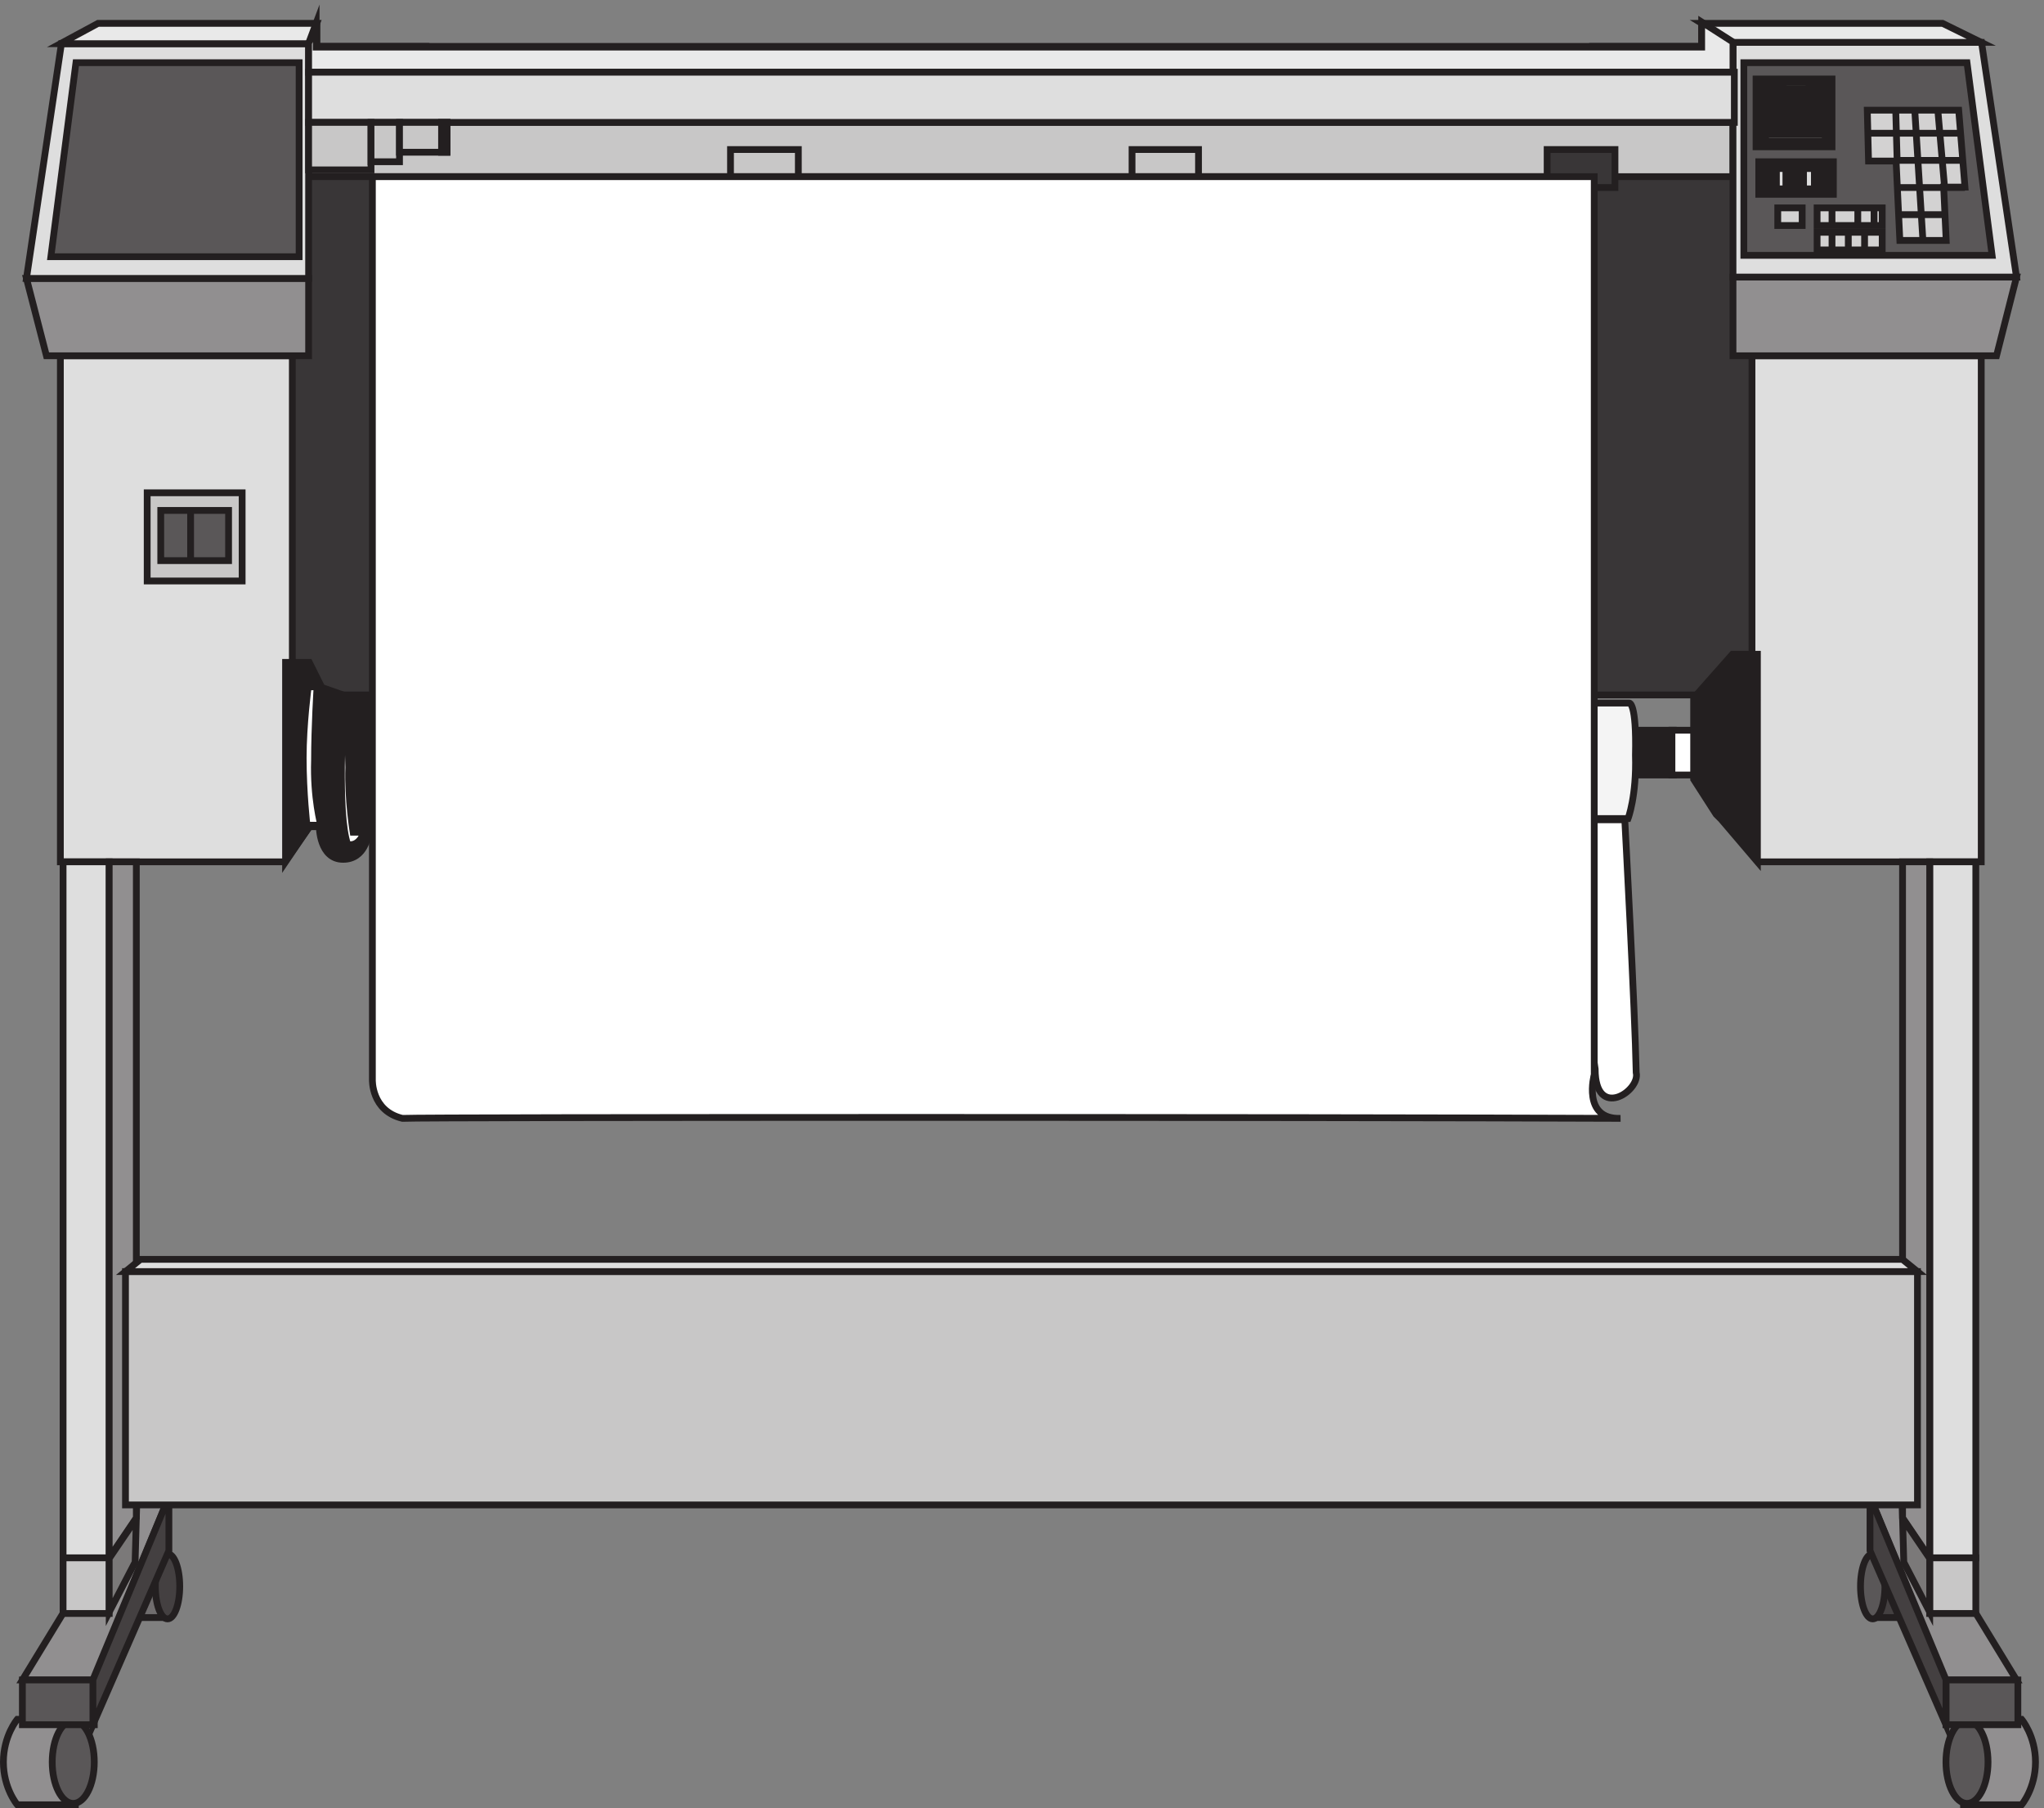<svg xmlns="http://www.w3.org/2000/svg" xml:space="preserve" width="300.6" height="265.875"><rect width="100%" height="100%" fill="#808080" stroke="none"/><path d="M1796.19 1092.66s11.34-211.793 12.6-279.414c5.04-20.414-45.36-53.586-45.36 3.828-12.6 76.551-12.6 275.586-12.6 275.586h45.36" style="fill:#fff;fill-opacity:1;fill-rule:evenodd;stroke:none" transform="matrix(.133 0 0 -.133 .056 265.864)"/><path d="M1796.19 1092.66s11.34-211.793 12.6-279.414c5.04-20.414-45.36-53.586-45.36 3.828-12.6 76.551-12.6 275.586-12.6 275.586z" style="fill:none;stroke:#231f20;stroke-width:7.5;stroke-linecap:butt;stroke-linejoin:miter;stroke-miterlimit:10;stroke-dasharray:none;stroke-opacity:1" transform="matrix(.133 0 0 -.133 .056 265.864)"/><path d="M340.832 1863.66v-91.76s4.156 21.91 16.625 21.91c27.703 0 1533.443 1.37 1537.593 0 18.01 2.74 20.78-24.65 20.78-24.65v94.5H340.832" style="fill:#c8c7c7;fill-opacity:1;fill-rule:evenodd;stroke:none" transform="matrix(.133 0 0 -.133 .056 265.864)"/><path d="M340.832 1863.66v-91.76s4.156 21.91 16.625 21.91c27.703 0 1533.443 1.37 1537.593 0 18.01 2.74 20.78-24.65 20.78-24.65v94.5z" style="fill:none;stroke:#231f20;stroke-width:7.5;stroke-linecap:butt;stroke-linejoin:miter;stroke-miterlimit:10;stroke-dasharray:none;stroke-opacity:1" transform="matrix(.133 0 0 -.133 .056 265.864)"/><path d="M2170.73 98.164h64.24s15.36-18.066 15.36-47.25c0-29.183-15.36-47.25-15.36-47.25h-64.24l-1.4 94.5" style="fill:#918f90;fill-opacity:1;fill-rule:evenodd;stroke:none" transform="matrix(.133 0 0 -.133 .056 265.864)"/><path d="M2170.73 98.164h64.24s15.36-18.066 15.36-47.25c0-29.183-15.36-47.25-15.36-47.25h-64.24l-1.4 94.5z" style="fill:none;stroke:#231f20;stroke-width:7.5;stroke-linecap:butt;stroke-linejoin:miter;stroke-miterlimit:10;stroke-dasharray:none;stroke-opacity:1" transform="matrix(.133 0 0 -.133 .056 265.864)"/><path d="M2197.83 50.914c0-25.27-10.41-45.75-23.25-45.75s-23.25 20.48-23.25 45.75c0 25.266 10.41 45.75 23.25 45.75s23.25-20.484 23.25-45.75" style="fill:#5a5758;fill-opacity:1;fill-rule:evenodd;stroke:none" transform="matrix(.133 0 0 -.133 .056 265.864)"/><path d="M2197.83 50.914c0-25.27-10.41-45.75-23.25-45.75s-23.25 20.48-23.25 45.75c0 25.266 10.41 45.75 23.25 45.75s23.25-20.484 23.25-45.75z" style="fill:none;stroke:#231f20;stroke-width:7.5;stroke-linecap:butt;stroke-linejoin:miter;stroke-miterlimit:10;stroke-dasharray:none;stroke-opacity:1" transform="matrix(.133 0 0 -.133 .056 265.864)"/><path d="M2068.83 210.664h34.5v45h-34.5l1.38-45" style="fill:#444041;fill-opacity:1;fill-rule:evenodd;stroke:none" transform="matrix(.133 0 0 -.133 .056 265.864)"/><path d="M2068.83 210.664h34.5v45h-34.5l1.38-45z" style="fill:none;stroke:#231f20;stroke-width:7.5;stroke-linecap:butt;stroke-linejoin:miter;stroke-miterlimit:10;stroke-dasharray:none;stroke-opacity:1" transform="matrix(.133 0 0 -.133 .056 265.864)"/><path d="M2083.83 245.164c0-19.883-6.04-36-13.5-36-7.45 0-13.5 16.117-13.5 36s6.05 36 13.5 36c7.46 0 13.5-16.117 13.5-36" style="fill:#5a5758;fill-opacity:1;fill-rule:evenodd;stroke:none" transform="matrix(.133 0 0 -.133 .056 265.864)"/><path d="M2083.83 245.164c0-19.883-6.04-36-13.5-36-7.45 0-13.5 16.117-13.5 36s6.05 36 13.5 36c7.46 0 13.5-16.117 13.5-36z" style="fill:none;stroke:#231f20;stroke-width:7.5;stroke-linecap:butt;stroke-linejoin:miter;stroke-miterlimit:10;stroke-dasharray:none;stroke-opacity:1" transform="matrix(.133 0 0 -.133 .056 265.864)"/><path d="m2183.64 216.559 45.69-74.895h-78.92l-83.08 202.5h48.46l67.85-127.605" style="fill:#918f90;fill-opacity:1;fill-rule:evenodd;stroke:none" transform="matrix(.133 0 0 -.133 .056 265.864)"/><path d="m2183.64 216.559 45.69-74.895h-78.92l-83.08 202.5h48.46z" style="fill:none;stroke:#231f20;stroke-width:7.5;stroke-linecap:butt;stroke-linejoin:miter;stroke-miterlimit:10;stroke-dasharray:none;stroke-opacity:1" transform="matrix(.133 0 0 -.133 .056 265.864)"/><path d="M184.832 210.664h-34.5v45h34.5l-1.379-45" style="fill:#706d6e;fill-opacity:1;fill-rule:evenodd;stroke:none" transform="matrix(.133 0 0 -.133 .056 265.864)"/><path d="M184.832 210.664h-34.5v45h34.5l-1.379-45z" style="fill:none;stroke:#231f20;stroke-width:7.5;stroke-linecap:butt;stroke-linejoin:miter;stroke-miterlimit:10;stroke-dasharray:none;stroke-opacity:1" transform="matrix(.133 0 0 -.133 .056 265.864)"/><path d="M198.332 245.164c0-19.883-6.043-36-13.5-36-7.453 0-13.5 16.117-13.5 36s6.047 36 13.5 36c7.457 0 13.5-16.117 13.5-36" style="fill:#444041;fill-opacity:1;fill-rule:evenodd;stroke:none" transform="matrix(.133 0 0 -.133 .056 265.864)"/><path d="M198.332 245.164c0-19.883-6.043-36-13.5-36-7.453 0-13.5 16.117-13.5 36s6.047 36 13.5 36c7.457 0 13.5-16.117 13.5-36z" style="fill:none;stroke:#231f20;stroke-width:7.5;stroke-linecap:butt;stroke-linejoin:miter;stroke-miterlimit:10;stroke-dasharray:none;stroke-opacity:1" transform="matrix(.133 0 0 -.133 .056 265.864)"/><path d="M82.938 98.164H18.695S3.332 80.098 3.332 50.914c0-29.183 15.363-47.25 15.363-47.25h64.243l1.394 94.5" style="fill:#918f90;fill-opacity:1;fill-rule:evenodd;stroke:none" transform="matrix(.133 0 0 -.133 .056 265.864)"/><path d="M82.938 98.164H18.695S3.332 80.098 3.332 50.914c0-29.183 15.363-47.25 15.363-47.25h64.243l1.394 94.5Z" style="fill:none;stroke:#231f20;stroke-width:7.5;stroke-linecap:butt;stroke-linejoin:miter;stroke-miterlimit:10;stroke-dasharray:none;stroke-opacity:1" transform="matrix(.133 0 0 -.133 .056 265.864)"/><path d="M103.832 50.914c0-25.27-10.406-45.75-23.25-45.75-12.84 0-23.25 20.48-23.25 45.75 0 25.266 10.41 45.75 23.25 45.75 12.844 0 23.25-20.484 23.25-45.75" style="fill:#5a5758;fill-opacity:1;fill-rule:evenodd;stroke:none" transform="matrix(.133 0 0 -.133 .056 265.864)"/><path d="M103.832 50.914c0-25.27-10.406-45.75-23.25-45.75-12.84 0-23.25 20.48-23.25 45.75 0 25.266 10.41 45.75 23.25 45.75 12.844 0 23.25-20.484 23.25-45.75z" style="fill:none;stroke:#231f20;stroke-width:7.5;stroke-linecap:butt;stroke-linejoin:miter;stroke-miterlimit:10;stroke-dasharray:none;stroke-opacity:1" transform="matrix(.133 0 0 -.133 .056 265.864)"/><path d="m70.027 216.559-45.695-74.895h78.926l83.074 202.5h-48.461L70.027 216.559" style="fill:#918f90;fill-opacity:1;fill-rule:evenodd;stroke:none" transform="matrix(.133 0 0 -.133 .056 265.864)"/><path d="m70.027 216.559-45.695-74.895h78.926l83.074 202.5h-48.461z" style="fill:none;stroke:#231f20;stroke-width:7.5;stroke-linecap:butt;stroke-linejoin:miter;stroke-miterlimit:10;stroke-dasharray:none;stroke-opacity:1" transform="matrix(.133 0 0 -.133 .056 265.864)"/><path d="M2190.33 1046.16h-246.91l-27.59 33.24v526.26h274.5v-559.5" style="fill:#dedede;fill-opacity:1;fill-rule:evenodd;stroke:none" transform="matrix(.133 0 0 -.133 .056 265.864)"/><path d="M2190.33 1046.16h-246.91l-27.59 33.24v526.26h274.5z" style="fill:none;stroke:#231f20;stroke-width:7.5;stroke-linecap:butt;stroke-linejoin:miter;stroke-miterlimit:10;stroke-dasharray:none;stroke-opacity:1" transform="matrix(.133 0 0 -.133 .056 265.864)"/><path d="M66.332 1046.16h248.16l26.34 37.39v522.11h-274.5v-559.5" style="fill:#dedede;fill-opacity:1;fill-rule:evenodd;stroke:none" transform="matrix(.133 0 0 -.133 .056 265.864)"/><path d="M66.332 1046.16h248.16l26.34 37.39v522.11h-274.5z" style="fill:none;stroke:#231f20;stroke-width:7.5;stroke-linecap:butt;stroke-linejoin:miter;stroke-miterlimit:10;stroke-dasharray:none;stroke-opacity:1" transform="matrix(.133 0 0 -.133 .056 265.864)"/><path d="M322.832 1803.66H1936.83v-573H322.832v573" style="fill:#393637;fill-opacity:1;fill-rule:evenodd;stroke:none" transform="matrix(.133 0 0 -.133 .056 265.864)"/><path d="M322.832 1803.66H1936.83v-573H322.832Z" style="fill:none;stroke:#231f20;stroke-width:7.5;stroke-linecap:butt;stroke-linejoin:miter;stroke-miterlimit:10;stroke-dasharray:none;stroke-opacity:1" transform="matrix(.133 0 0 -.133 .056 265.864)"/><path d="M1750.83 1221.66h50.34s8.16 1.37 6.8-57.64c1.36-45.29-8.16-69.99-8.16-69.99h-48.98v127.63" style="fill:#f4f4f4;fill-opacity:1;fill-rule:evenodd;stroke:none" transform="matrix(.133 0 0 -.133 .056 265.864)"/><path d="M1750.83 1221.66h50.34s8.16 1.37 6.8-57.64c1.36-45.29-8.16-69.99-8.16-69.99h-48.98z" style="fill:none;stroke:#231f20;stroke-width:7.5;stroke-linecap:butt;stroke-linejoin:miter;stroke-miterlimit:10;stroke-dasharray:none;stroke-opacity:1" transform="matrix(.133 0 0 -.133 .056 265.864)"/><path d="M340.832 1605.66v85.5h-312l22.09-85.5h289.91" style="fill:#918f90;fill-opacity:1;fill-rule:evenodd;stroke:none" transform="matrix(.133 0 0 -.133 .056 265.864)"/><path d="M340.832 1605.66v85.5h-312l22.09-85.5z" style="fill:none;stroke:#231f20;stroke-width:7.5;stroke-linecap:butt;stroke-linejoin:miter;stroke-miterlimit:10;stroke-dasharray:none;stroke-opacity:1" transform="matrix(.133 0 0 -.133 .056 265.864)"/><path d="m28.832 1691.16 38.656 259.5h273.344v-259.5h-312" style="fill:#dedede;fill-opacity:1;fill-rule:evenodd;stroke:none" transform="matrix(.133 0 0 -.133 .056 265.864)"/><path d="m28.832 1691.16 38.656 259.5h273.344v-259.5z" style="fill:none;stroke:#231f20;stroke-width:7.5;stroke-linecap:butt;stroke-linejoin:miter;stroke-miterlimit:10;stroke-dasharray:none;stroke-opacity:1" transform="matrix(.133 0 0 -.133 .056 265.864)"/><path d="m66.332 1950.66 41.691 22.5h241.809l-8.336-22.5H66.332" style="fill:#e9e9e9;fill-opacity:1;fill-rule:evenodd;stroke:none" transform="matrix(.133 0 0 -.133 .056 265.864)"/><path d="m66.332 1950.66 41.691 22.5h241.809l-8.336-22.5z" style="fill:none;stroke:#231f20;stroke-width:7.5;stroke-linecap:butt;stroke-linejoin:miter;stroke-miterlimit:10;stroke-dasharray:none;stroke-opacity:1" transform="matrix(.133 0 0 -.133 .056 265.864)"/><path d="M83.563 1929.66h246.769v-214.5h-274.5l27.73 214.5" style="fill:#5a5758;fill-opacity:1;fill-rule:evenodd;stroke:none" transform="matrix(.133 0 0 -.133 .056 265.864)"/><path d="M83.563 1929.66h246.769v-214.5h-274.5z" style="fill:none;stroke:#231f20;stroke-width:7.5;stroke-linecap:butt;stroke-linejoin:miter;stroke-miterlimit:10;stroke-dasharray:none;stroke-opacity:1" transform="matrix(.133 0 0 -.133 .056 265.864)"/><path d="M1915.83 1605.66v87h313.5l-22.1-87h-291.4" style="fill:#918f90;fill-opacity:1;fill-rule:evenodd;stroke:none" transform="matrix(.133 0 0 -.133 .056 265.864)"/><path d="M1915.83 1605.66v87h313.5l-22.1-87z" style="fill:none;stroke:#231f20;stroke-width:7.5;stroke-linecap:butt;stroke-linejoin:miter;stroke-miterlimit:10;stroke-dasharray:none;stroke-opacity:1" transform="matrix(.133 0 0 -.133 .056 265.864)"/><path d="m2229.33 1692.66-38.67 259.5h-274.83v-259.5h313.5" style="fill:#dedede;fill-opacity:1;fill-rule:evenodd;stroke:none" transform="matrix(.133 0 0 -.133 .056 265.864)"/><path d="m2229.33 1692.66-38.67 259.5h-274.83v-259.5z" style="fill:none;stroke:#231f20;stroke-width:7.5;stroke-linecap:butt;stroke-linejoin:miter;stroke-miterlimit:10;stroke-dasharray:none;stroke-opacity:1" transform="matrix(.133 0 0 -.133 .056 265.864)"/><path d="M2174.6 1929.66h-246.77v-213h274.5l-27.73 213" style="fill:#5a5758;fill-opacity:1;fill-rule:evenodd;stroke:none" transform="matrix(.133 0 0 -.133 .056 265.864)"/><path d="M2174.6 1929.66h-246.77v-213h274.5z" style="fill:none;stroke:#231f20;stroke-width:7.5;stroke-linecap:butt;stroke-linejoin:miter;stroke-miterlimit:10;stroke-dasharray:none;stroke-opacity:1" transform="matrix(.133 0 0 -.133 .056 265.864)"/><path d="M162.332 1454.16h105v-97.5h-105v97.5" style="fill:#c8c7c7;fill-opacity:1;fill-rule:evenodd;stroke:none" transform="matrix(.133 0 0 -.133 .056 265.864)"/><path d="M162.332 1454.16h105v-97.5h-105z" style="fill:none;stroke:#231f20;stroke-width:7.5;stroke-linecap:butt;stroke-linejoin:miter;stroke-miterlimit:10;stroke-dasharray:none;stroke-opacity:1" transform="matrix(.133 0 0 -.133 .056 265.864)"/><path d="M177.332 1434.66h75v-55.5h-75v55.5" style="fill:#5a5758;fill-opacity:1;fill-rule:evenodd;stroke:none" transform="matrix(.133 0 0 -.133 .056 265.864)"/><path d="M177.332 1434.66h75v-55.5h-75zm33 0v-55.5" style="fill:none;stroke:#231f20;stroke-width:7.5;stroke-linecap:butt;stroke-linejoin:miter;stroke-miterlimit:10;stroke-dasharray:none;stroke-opacity:1" transform="matrix(.133 0 0 -.133 .056 265.864)"/><path d="m2064.33 1877.16 1.38-56.23h30.47l4.15-87.77h51.23l-2.77 58.97h23.54l-6.92 85.03h-101.08" style="fill:#d3d2d2;fill-opacity:1;fill-rule:evenodd;stroke:none" transform="matrix(.133 0 0 -.133 .056 265.864)"/><path d="m2064.33 1877.16 1.38-56.23h30.47l4.15-87.77h51.23l-2.77 58.97h23.54l-6.92 85.03zm33-85.5h75m-75 30h72m-72 0h72m-105 30h103.5m-69-90h52.5m-54 30h72m-72 30-1.5 54m21 1.5 9-144m16.5 144 7.5-85.5" style="fill:none;stroke:#231f20;stroke-width:7.5;stroke-linecap:butt;stroke-linejoin:miter;stroke-miterlimit:10;stroke-dasharray:none;stroke-opacity:1" transform="matrix(.133 0 0 -.133 .056 265.864)"/><path d="M2008.83 1742.16h72v-19.5h-72v19.5" style="fill:#d3d2d2;fill-opacity:1;fill-rule:evenodd;stroke:none" transform="matrix(.133 0 0 -.133 .056 265.864)"/><path d="M2008.83 1742.16h72v-19.5h-72zm16.5-3v-18m18 18v-18m18 18v-18" style="fill:none;stroke:#231f20;stroke-width:7.5;stroke-linecap:butt;stroke-linejoin:miter;stroke-miterlimit:10;stroke-dasharray:none;stroke-opacity:1" transform="matrix(.133 0 0 -.133 .056 265.864)"/><path d="M2008.83 1769.16h72v-19.5h-72v19.5" style="fill:#d3d2d2;fill-opacity:1;fill-rule:evenodd;stroke:none" transform="matrix(.133 0 0 -.133 .056 265.864)"/><path d="M2008.83 1769.16h72v-19.5h-72zm16.5 0v-18m28.5 18v-18m18 18v-18" style="fill:none;stroke:#231f20;stroke-width:7.5;stroke-linecap:butt;stroke-linejoin:miter;stroke-miterlimit:10;stroke-dasharray:none;stroke-opacity:1" transform="matrix(.133 0 0 -.133 .056 265.864)"/><path d="M1965.33 1769.16h27v-19.5h-27v19.5" style="fill:#d3d2d2;fill-opacity:1;fill-rule:evenodd;stroke:none" transform="matrix(.133 0 0 -.133 .056 265.864)"/><path d="M1965.33 1769.16h27v-19.5h-27z" style="fill:none;stroke:#231f20;stroke-width:7.5;stroke-linecap:butt;stroke-linejoin:miter;stroke-miterlimit:10;stroke-dasharray:none;stroke-opacity:1" transform="matrix(.133 0 0 -.133 .056 265.864)"/><path d="M1944.33 1820.16h82.5v-36h-82.5v36" style="fill:#231f20;fill-opacity:1;fill-rule:evenodd;stroke:none" transform="matrix(.133 0 0 -.133 .056 265.864)"/><path d="M1944.33 1820.16h82.5v-36h-82.5z" style="fill:none;stroke:#231f20;stroke-width:7.5;stroke-linecap:butt;stroke-linejoin:miter;stroke-miterlimit:10;stroke-dasharray:none;stroke-opacity:1" transform="matrix(.133 0 0 -.133 .056 265.864)"/><path d="M1963.83 1812.66h10.5v-22.5h-10.5v22.5" style="fill:#dedede;fill-opacity:1;fill-rule:evenodd;stroke:none" transform="matrix(.133 0 0 -.133 .056 265.864)"/><path d="M1963.83 1812.66h10.5v-22.5h-10.5z" style="fill:none;stroke:#231f20;stroke-width:7.5;stroke-linecap:butt;stroke-linejoin:miter;stroke-miterlimit:10;stroke-dasharray:none;stroke-opacity:1" transform="matrix(.133 0 0 -.133 .056 265.864)"/><path d="M1993.83 1812.66h12v-22.5h-12v22.5" style="fill:#dedede;fill-opacity:1;fill-rule:evenodd;stroke:none" transform="matrix(.133 0 0 -.133 .056 265.864)"/><path d="M1993.83 1812.66h12v-22.5h-12z" style="fill:none;stroke:#231f20;stroke-width:7.5;stroke-linecap:butt;stroke-linejoin:miter;stroke-miterlimit:10;stroke-dasharray:none;stroke-opacity:1" transform="matrix(.133 0 0 -.133 .056 265.864)"/><path d="M1941.33 1911.66h84v-75h-84v75" style="fill:#231f20;fill-opacity:1;fill-rule:evenodd;stroke:none" transform="matrix(.133 0 0 -.133 .056 265.864)"/><path d="M1941.33 1911.66h84v-75h-84z" style="fill:none;stroke:#231f20;stroke-width:7.5;stroke-linecap:butt;stroke-linejoin:miter;stroke-miterlimit:10;stroke-dasharray:none;stroke-opacity:1" transform="matrix(.133 0 0 -.133 .056 265.864)"/><path d="M1951.83 1895.16h66v-52.5h-66v52.5" style="fill:#c8c7c7;fill-opacity:1;fill-rule:evenodd;stroke:none" transform="matrix(.133 0 0 -.133 .056 265.864)"/><path d="M1951.83 1895.16h66v-52.5h-66z" style="fill:none;stroke:#231f20;stroke-width:7.5;stroke-linecap:butt;stroke-linejoin:miter;stroke-miterlimit:10;stroke-dasharray:none;stroke-opacity:1" transform="matrix(.133 0 0 -.133 .056 265.864)"/><path d="M1956.33 1892.16h55.5v-42h-55.5v42" style="fill:#231f20;fill-opacity:1;fill-rule:evenodd;stroke:none" transform="matrix(.133 0 0 -.133 .056 265.864)"/><path d="M1956.33 1892.16h55.5v-42h-55.5z" style="fill:none;stroke:#231f20;stroke-width:7.5;stroke-linecap:butt;stroke-linejoin:miter;stroke-miterlimit:10;stroke-dasharray:none;stroke-opacity:1" transform="matrix(.133 0 0 -.133 .056 265.864)"/><path d="M1971.33 1908.66h28.5v-55.5h-28.5v55.5" style="fill:#c8c7c7;fill-opacity:1;fill-rule:evenodd;stroke:none" transform="matrix(.133 0 0 -.133 .056 265.864)"/><path d="M1971.33 1908.66h28.5v-55.5h-28.5z" style="fill:none;stroke:#231f20;stroke-width:7.5;stroke-linecap:butt;stroke-linejoin:miter;stroke-miterlimit:10;stroke-dasharray:none;stroke-opacity:1" transform="matrix(.133 0 0 -.133 .056 265.864)"/><path d="m2190.33 1952.16-42.76 21h-266.24l34.49-21h274.51" style="fill:#e9e9e9;fill-opacity:1;fill-rule:evenodd;stroke:none" transform="matrix(.133 0 0 -.133 .056 265.864)"/><path d="m2190.33 1952.16-42.76 21h-266.24l34.49-21zm-1840.498 21v-25.5h124.5" style="fill:none;stroke:#231f20;stroke-width:7.5;stroke-linecap:butt;stroke-linejoin:miter;stroke-miterlimit:10;stroke-dasharray:none;stroke-opacity:1" transform="matrix(.133 0 0 -.133 .056 265.864)"/><path d="M1881.33 1973.16v-25.5h-124.5" style="fill:none;stroke:#231f20;stroke-width:7.5;stroke-linecap:butt;stroke-linejoin:miter;stroke-miterlimit:10;stroke-dasharray:none;stroke-opacity:1" transform="matrix(.133 0 0 -.133 .056 265.864)"/><path d="M349.832 1973.16v-25.5H1881.33v25.5m-1540.498-54H1914.33" style="fill:none;stroke:#231f20;stroke-width:7.5;stroke-linecap:butt;stroke-linejoin:miter;stroke-miterlimit:10;stroke-dasharray:none;stroke-opacity:1" transform="matrix(.133 0 0 -.133 .056 265.864)"/><path d="m349.145 1973.27-8.313-22.2v-31.91H1915.83v33.3l-34.63 22.2v-27.75H349.145v26.36" style="fill:#e9e9e9;fill-opacity:1;fill-rule:evenodd;stroke:none" transform="matrix(.133 0 0 -.133 .056 265.864)"/><path d="m349.145 1973.27-8.313-22.2v-31.91H1915.83v33.3l-34.63 22.2v-27.75H349.145Z" style="fill:none;stroke:#231f20;stroke-width:7.5;stroke-linecap:butt;stroke-linejoin:miter;stroke-miterlimit:10;stroke-dasharray:none;stroke-opacity:1" transform="matrix(.133 0 0 -.133 .056 265.864)"/><path d="M340.832 1919.16H1917.33v-55.5H340.832v55.5" style="fill:#dedede;fill-opacity:1;fill-rule:evenodd;stroke:none" transform="matrix(.133 0 0 -.133 .056 265.864)"/><path d="M340.832 1919.16H1917.33v-55.5H340.832Zm466.5-85.5h75v-42h-75zm443.998 0h73.5v-42h-73.5z" style="fill:none;stroke:#231f20;stroke-width:7.5;stroke-linecap:butt;stroke-linejoin:miter;stroke-miterlimit:10;stroke-dasharray:none;stroke-opacity:1" transform="matrix(.133 0 0 -.133 .056 265.864)"/><path d="M1710.33 1833.66h75v-42h-75v42" style="fill:#393637;fill-opacity:1;fill-rule:evenodd;stroke:none" transform="matrix(.133 0 0 -.133 .056 265.864)"/><path d="M1710.33 1833.66h75v-42h-75z" style="fill:none;stroke:#231f20;stroke-width:7.5;stroke-linecap:butt;stroke-linejoin:miter;stroke-miterlimit:10;stroke-dasharray:none;stroke-opacity:1" transform="matrix(.133 0 0 -.133 .056 265.864)"/><path d="M340.832 1863.66h69v-52.5h-69v52.5" style="fill:#c8c7c7;fill-opacity:1;fill-rule:evenodd;stroke:none" transform="matrix(.133 0 0 -.133 .056 265.864)"/><path d="M340.832 1863.66h69v-52.5h-69z" style="fill:none;stroke:#231f20;stroke-width:7.5;stroke-linecap:butt;stroke-linejoin:miter;stroke-miterlimit:10;stroke-dasharray:none;stroke-opacity:1" transform="matrix(.133 0 0 -.133 .056 265.864)"/><path d="M409.832 1863.66h31.5v-43.5h-31.5v43.5" style="fill:#c8c7c7;fill-opacity:1;fill-rule:evenodd;stroke:none" transform="matrix(.133 0 0 -.133 .056 265.864)"/><path d="M409.832 1863.66h31.5v-43.5h-31.5z" style="fill:none;stroke:#231f20;stroke-width:7.5;stroke-linecap:butt;stroke-linejoin:miter;stroke-miterlimit:10;stroke-dasharray:none;stroke-opacity:1" transform="matrix(.133 0 0 -.133 .056 265.864)"/><path d="M441.332 1863.66h52.5v-33h-52.5v33" style="fill:#c8c7c7;fill-opacity:1;fill-rule:evenodd;stroke:none" transform="matrix(.133 0 0 -.133 .056 265.864)"/><path d="M441.332 1863.66h52.5v-33h-52.5z" style="fill:none;stroke:#231f20;stroke-width:7.5;stroke-linecap:butt;stroke-linejoin:miter;stroke-miterlimit:10;stroke-dasharray:none;stroke-opacity:1" transform="matrix(.133 0 0 -.133 .056 265.864)"/><path d="M487.832 1863.66h6v-33h-6v33" style="fill:#231f20;fill-opacity:1;fill-rule:evenodd;stroke:none" transform="matrix(.133 0 0 -.133 .056 265.864)"/><path d="M487.832 1863.66h6v-33h-6z" style="fill:none;stroke:#231f20;stroke-width:7.5;stroke-linecap:butt;stroke-linejoin:miter;stroke-miterlimit:10;stroke-dasharray:none;stroke-opacity:1" transform="matrix(.133 0 0 -.133 .056 265.864)"/><path d="M349.91 1084.99h-8.297l-26.281-38.83v220.5h26.281l13.832-27.73 27.66-9.71h38.727v-152.55h-15.215s-2.765-27.74-27.66-27.74c-26.281 0-26.281 36.06-26.281 36.06" style="fill:#231f20;fill-opacity:1;fill-rule:evenodd;stroke:none" transform="matrix(.133 0 0 -.133 .056 265.864)"/><path d="M349.91 1084.99h-8.297l-26.281-38.83v220.5h26.281l13.832-27.73 27.66-9.71h38.727v-152.55h-15.215s-2.765-27.74-27.66-27.74c-26.281 0-26.281 36.06-26.281 36.06z" style="fill:none;stroke:#231f20;stroke-width:7.5;stroke-linecap:butt;stroke-linejoin:miter;stroke-miterlimit:10;stroke-dasharray:none;stroke-opacity:1" transform="matrix(.133 0 0 -.133 .056 265.864)"/><path d="M1809.33 1191.66h40.5v-49.5h-40.5v49.5" style="fill:#231f20;fill-opacity:1;fill-rule:evenodd;stroke:none" transform="matrix(.133 0 0 -.133 .056 265.864)"/><path d="M1809.33 1191.66h40.5v-49.5h-40.5z" style="fill:none;stroke:#231f20;stroke-width:7.5;stroke-linecap:butt;stroke-linejoin:miter;stroke-miterlimit:10;stroke-dasharray:none;stroke-opacity:1" transform="matrix(.133 0 0 -.133 .056 265.864)"/><path d="M1848.33 1191.66h25.5v-49.5h-25.5v49.5" style="fill:#fff;fill-opacity:1;fill-rule:evenodd;stroke:none" transform="matrix(.133 0 0 -.133 .056 265.864)"/><path d="M1848.33 1191.66h25.5v-49.5h-25.5z" style="fill:none;stroke:#231f20;stroke-width:7.5;stroke-linecap:butt;stroke-linejoin:miter;stroke-miterlimit:10;stroke-dasharray:none;stroke-opacity:1" transform="matrix(.133 0 0 -.133 .056 265.864)"/><path d="M69.332 1046.16h51v-769.5h-51v769.5" style="fill:#dedede;fill-opacity:1;fill-rule:evenodd;stroke:none" transform="matrix(.133 0 0 -.133 .056 265.864)"/><path d="M69.332 1046.16h51v-769.5h-51z" style="fill:none;stroke:#231f20;stroke-width:7.5;stroke-linecap:butt;stroke-linejoin:miter;stroke-miterlimit:10;stroke-dasharray:none;stroke-opacity:1" transform="matrix(.133 0 0 -.133 .056 265.864)"/><path d="M120.332 1046.16h30V320.949l-30-44.289v769.5" style="fill:#918f90;fill-opacity:1;fill-rule:evenodd;stroke:none" transform="matrix(.133 0 0 -.133 .056 265.864)"/><path d="M120.332 1046.16h30V320.949l-30-44.289z" style="fill:none;stroke:#231f20;stroke-width:7.5;stroke-linecap:butt;stroke-linejoin:miter;stroke-miterlimit:10;stroke-dasharray:none;stroke-opacity:1" transform="matrix(.133 0 0 -.133 .056 265.864)"/><path d="M69.332 276.664h51v-61.5h-51v61.5" style="fill:#c8c7c7;fill-opacity:1;fill-rule:evenodd;stroke:none" transform="matrix(.133 0 0 -.133 .056 265.864)"/><path d="M69.332 276.664h51v-61.5h-51z" style="fill:none;stroke:#231f20;stroke-width:7.5;stroke-linecap:butt;stroke-linejoin:miter;stroke-miterlimit:10;stroke-dasharray:none;stroke-opacity:1" transform="matrix(.133 0 0 -.133 .056 265.864)"/><path d="m120.332 276.004 30 44.16-1.363-48.301-28.637-55.199v59.34" style="fill:#7b7979;fill-opacity:1;fill-rule:evenodd;stroke:none" transform="matrix(.133 0 0 -.133 .056 265.864)"/><path d="m120.332 276.004 30 44.16-1.363-48.301-28.637-55.199z" style="fill:none;stroke:#231f20;stroke-width:7.5;stroke-linecap:butt;stroke-linejoin:miter;stroke-miterlimit:10;stroke-dasharray:none;stroke-opacity:1" transform="matrix(.133 0 0 -.133 .056 265.864)"/><path d="M24.332 141.664h79.5v-49.5h-79.5v49.5" style="fill:#5a5758;fill-opacity:1;fill-rule:evenodd;stroke:none" transform="matrix(.133 0 0 -.133 .056 265.864)"/><path d="M24.332 141.664h79.5v-49.5h-79.5z" style="fill:none;stroke:#231f20;stroke-width:7.5;stroke-linecap:butt;stroke-linejoin:miter;stroke-miterlimit:10;stroke-dasharray:none;stroke-opacity:1" transform="matrix(.133 0 0 -.133 .056 265.864)"/><path d="M102.332 142.008V92.164l84 192.461v59.539l-84-202.156" style="fill:#444041;fill-opacity:1;fill-rule:evenodd;stroke:none" transform="matrix(.133 0 0 -.133 .056 265.864)"/><path d="M102.332 142.008V92.164l84 192.461v59.539z" style="fill:none;stroke:#231f20;stroke-width:7.5;stroke-linecap:butt;stroke-linejoin:miter;stroke-miterlimit:10;stroke-dasharray:none;stroke-opacity:1" transform="matrix(.133 0 0 -.133 .056 265.864)"/><path d="M2133.33 1046.16h51v-769.5h-51v769.5" style="fill:#dedede;fill-opacity:1;fill-rule:evenodd;stroke:none" transform="matrix(.133 0 0 -.133 .056 265.864)"/><path d="M2133.33 1046.16h51v-769.5h-51z" style="fill:none;stroke:#231f20;stroke-width:7.5;stroke-linecap:butt;stroke-linejoin:miter;stroke-miterlimit:10;stroke-dasharray:none;stroke-opacity:1" transform="matrix(.133 0 0 -.133 .056 265.864)"/><path d="M2133.33 1046.16h-30V320.949l30-44.289v769.5" style="fill:#918f90;fill-opacity:1;fill-rule:evenodd;stroke:none" transform="matrix(.133 0 0 -.133 .056 265.864)"/><path d="M2133.33 1046.16h-30V320.949l30-44.289z" style="fill:none;stroke:#231f20;stroke-width:7.5;stroke-linecap:butt;stroke-linejoin:miter;stroke-miterlimit:10;stroke-dasharray:none;stroke-opacity:1" transform="matrix(.133 0 0 -.133 .056 265.864)"/><path d="M2133.33 276.664h51v-61.5h-51v61.5" style="fill:#c8c7c7;fill-opacity:1;fill-rule:evenodd;stroke:none" transform="matrix(.133 0 0 -.133 .056 265.864)"/><path d="M2133.33 276.664h51v-61.5h-51z" style="fill:none;stroke:#231f20;stroke-width:7.5;stroke-linecap:butt;stroke-linejoin:miter;stroke-miterlimit:10;stroke-dasharray:none;stroke-opacity:1" transform="matrix(.133 0 0 -.133 .056 265.864)"/><path d="m2133.33 276.004-30 44.16 1.37-48.301 28.63-55.199v59.34" style="fill:#7b7979;fill-opacity:1;fill-rule:evenodd;stroke:none" transform="matrix(.133 0 0 -.133 .056 265.864)"/><path d="m2133.33 276.004-30 44.16 1.37-48.301 28.63-55.199z" style="fill:none;stroke:#231f20;stroke-width:7.5;stroke-linecap:butt;stroke-linejoin:miter;stroke-miterlimit:10;stroke-dasharray:none;stroke-opacity:1" transform="matrix(.133 0 0 -.133 .056 265.864)"/><path d="M2151.33 141.664h79.5v-49.5h-79.5v49.5" style="fill:#5a5758;fill-opacity:1;fill-rule:evenodd;stroke:none" transform="matrix(.133 0 0 -.133 .056 265.864)"/><path d="M2151.33 141.664h79.5v-49.5h-79.5z" style="fill:none;stroke:#231f20;stroke-width:7.5;stroke-linecap:butt;stroke-linejoin:miter;stroke-miterlimit:10;stroke-dasharray:none;stroke-opacity:1" transform="matrix(.133 0 0 -.133 .056 265.864)"/><path d="M2151.33 142.008V92.164l-84 192.461v59.539l84-202.156" style="fill:#444041;fill-opacity:1;fill-rule:evenodd;stroke:none" transform="matrix(.133 0 0 -.133 .056 265.864)"/><path d="M2151.33 142.008V92.164l-84 192.461v59.539z" style="fill:none;stroke:#231f20;stroke-width:7.5;stroke-linecap:butt;stroke-linejoin:miter;stroke-miterlimit:10;stroke-dasharray:none;stroke-opacity:1" transform="matrix(.133 0 0 -.133 .056 265.864)"/><path d="M138.332 593.164H2119.83v-258H138.332v258" style="fill:#c8c7c7;fill-opacity:1;fill-rule:evenodd;stroke:none" transform="matrix(.133 0 0 -.133 .056 265.864)"/><path d="M138.332 593.164H2119.83v-258H138.332Z" style="fill:none;stroke:#231f20;stroke-width:7.5;stroke-linecap:butt;stroke-linejoin:miter;stroke-miterlimit:10;stroke-dasharray:none;stroke-opacity:1" transform="matrix(.133 0 0 -.133 .056 265.864)"/><path d="m138.332 593.164 16.606 13.5H2103.23l16.6-13.5H138.332" style="fill:#dedede;fill-opacity:1;fill-rule:evenodd;stroke:none" transform="matrix(.133 0 0 -.133 .056 265.864)"/><path d="m138.332 593.164 16.606 13.5H2103.23l16.6-13.5z" style="fill:none;stroke:#231f20;stroke-width:7.5;stroke-linecap:butt;stroke-linejoin:miter;stroke-miterlimit:10;stroke-dasharray:none;stroke-opacity:1" transform="matrix(.133 0 0 -.133 .056 265.864)"/><path d="M402.031 1078.89h-12s-6 36.52-4.797 71.7c-1.203 33.81 0 63.57 0 63.57h-6s-7.203-114.98 4.797-148.8c13.203-2.7 18 13.53 18 13.53" style="fill:#fff;fill-opacity:1;fill-rule:evenodd;stroke:none" transform="matrix(.133 0 0 -.133 .056 265.864)"/><path d="M402.031 1078.89h-12s-6 36.52-4.797 71.7c-1.203 33.81 0 63.57 0 63.57h-6s-7.203-114.98 4.797-148.8c13.203-2.7 18 13.53 18 13.53z" style="fill:none;stroke:#231f20;stroke-width:7.5;stroke-linecap:butt;stroke-linejoin:miter;stroke-miterlimit:10;stroke-dasharray:none;stroke-opacity:1" transform="matrix(.133 0 0 -.133 .056 265.864)"/><path d="M352.941 1086.66h-13.929s-4.18 35.84-4.18 74.43c0 37.22 5.574 78.57 5.574 78.57h9.75s-2.789-44.11-2.789-81.32c-1.39-41.36 6.965-71.68 6.965-71.68" style="fill:#fff;fill-opacity:1;fill-rule:evenodd;stroke:none" transform="matrix(.133 0 0 -.133 .056 265.864)"/><path d="M352.941 1086.66h-13.929s-4.18 35.84-4.18 74.43c0 37.22 5.574 78.57 5.574 78.57h9.75s-2.789-44.11-2.789-81.32c-1.39-41.36 6.965-71.68 6.965-71.68z" style="fill:none;stroke:#231f20;stroke-width:7.5;stroke-linecap:butt;stroke-linejoin:miter;stroke-miterlimit:10;stroke-dasharray:none;stroke-opacity:1" transform="matrix(.133 0 0 -.133 .056 265.864)"/><path d="M1977.33 1901.16h19.5v-42h-19.5v42" style="fill:#231f20;fill-opacity:1;fill-rule:evenodd;stroke:none" transform="matrix(.133 0 0 -.133 .056 265.864)"/><path d="M1977.33 1901.16h19.5v-42h-19.5z" style="fill:none;stroke:#231f20;stroke-width:7.5;stroke-linecap:butt;stroke-linejoin:miter;stroke-miterlimit:10;stroke-dasharray:none;stroke-opacity:1" transform="matrix(.133 0 0 -.133 .056 265.864)"/><path d="M411.34 1803.66h1351.07V810.934s-13.82-49.774 29.04-48.395c-327.74 1.391-1319.262 1.391-1346.919 0-34.574 8.301-33.191 42.863-33.191 42.863v998.258" style="fill:#fff;fill-opacity:1;fill-rule:evenodd;stroke:none" transform="matrix(.133 0 0 -.133 .056 265.864)"/><path d="M411.34 1803.66h1351.07V810.934s-13.82-49.774 29.04-48.395c-327.74 1.391-1319.262 1.391-1346.919 0-34.574 8.301-33.191 42.863-33.191 42.863z" style="fill:none;stroke:#231f20;stroke-width:7.5;stroke-linecap:butt;stroke-linejoin:miter;stroke-miterlimit:10;stroke-dasharray:none;stroke-opacity:1" transform="matrix(.133 0 0 -.133 .056 265.864)"/><path d="m1942.83 1046.16-40.09 47.01-5.53 5.53-24.88 38.71v89.86l42.85 48.39h27.65v-229.5" style="fill:#231f20;fill-opacity:1;fill-rule:evenodd;stroke:none" transform="matrix(.133 0 0 -.133 .056 265.864)"/><path d="m1942.83 1046.16-40.09 47.01-5.53 5.53-24.88 38.71v89.86l42.85 48.39h27.65z" style="fill:none;stroke:#231f20;stroke-width:7.5;stroke-linecap:butt;stroke-linejoin:miter;stroke-miterlimit:10;stroke-dasharray:none;stroke-opacity:1" transform="matrix(.133 0 0 -.133 .056 265.864)"/></svg>
